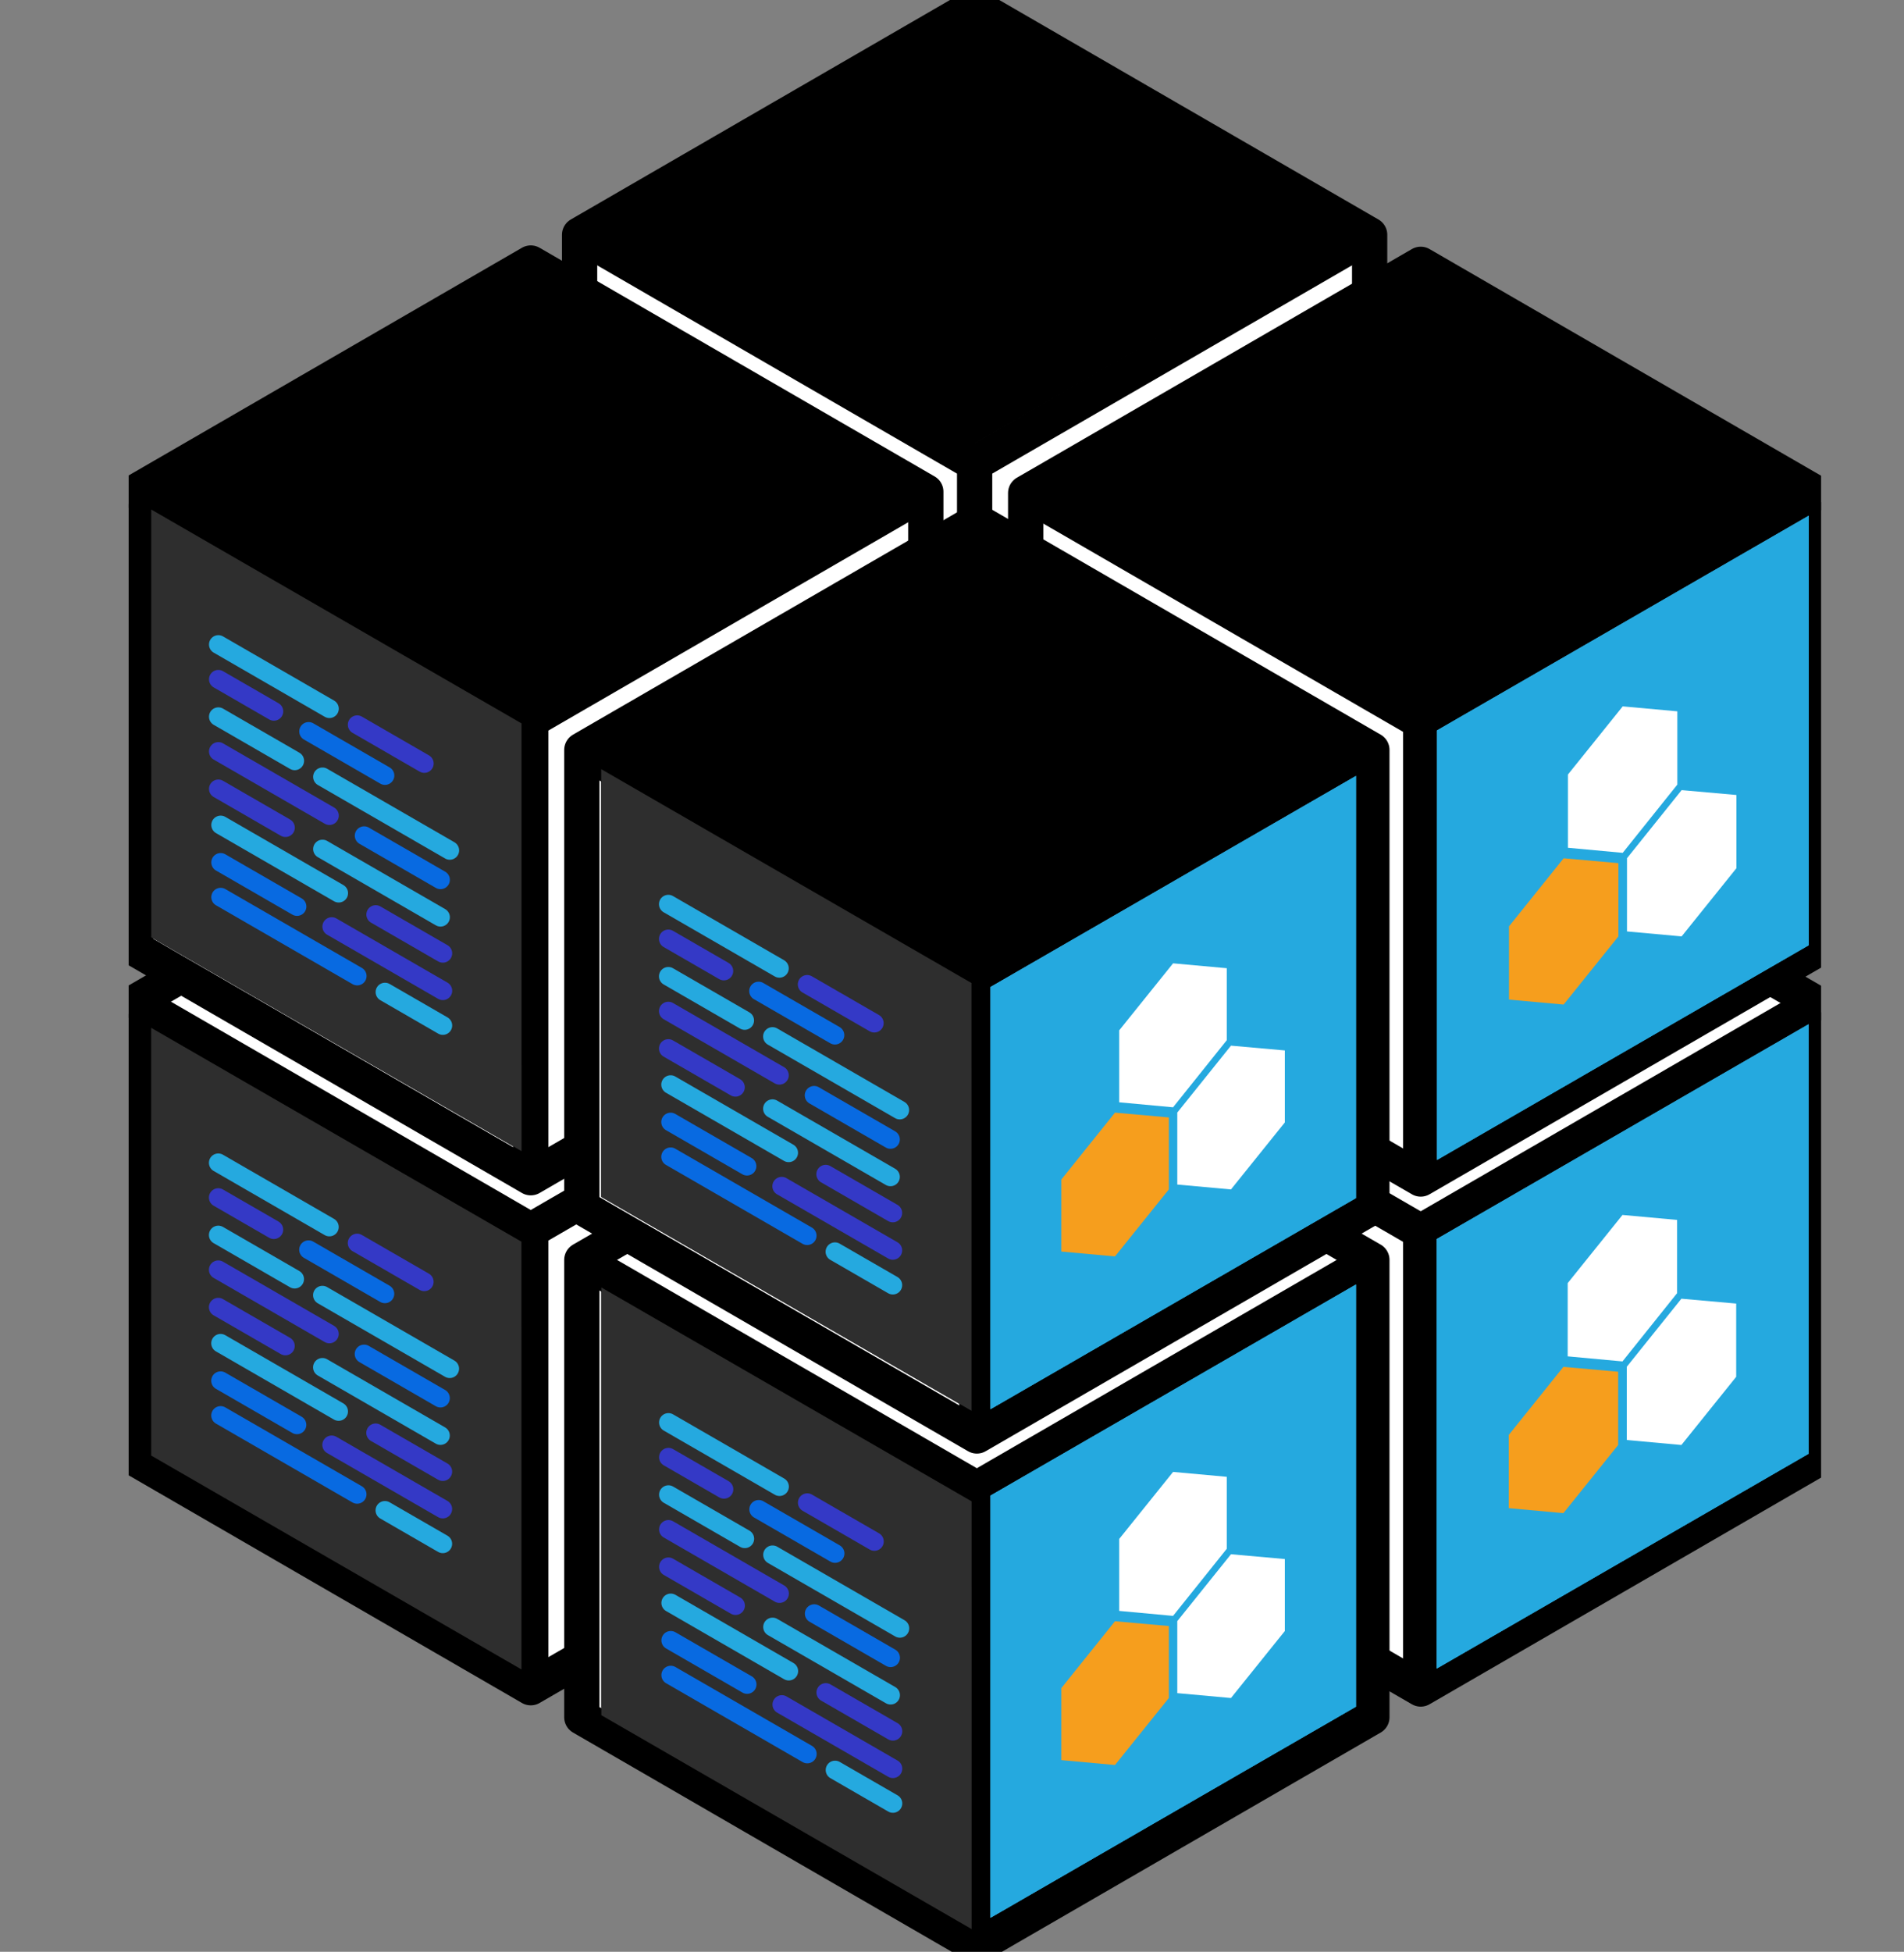 <svg width="162" height="166" viewBox="0 0 162 166" fill="none" xmlns="http://www.w3.org/2000/svg">
<rect x="0" y="0" width="162" height="166" fill="#808080" stroke="none"/>
<g clip-path="url(#clip0)">
<path d="M154.49 85.304L150.621 83.066L154.49 80.827V41.93L120.879 22.481L116.535 24.995V19.968L82.924 0.519L49.314 19.968V24.775L45.16 22.371L11.55 41.82V80.717L15.419 82.956L11.55 85.194V124.092L45.16 143.54L49.505 141.026V146.054L83.115 165.502L116.725 146.054V141.247L120.879 143.65L154.49 124.202V85.304Z" fill="white"/>
<path d="M116.725 141.246L119.096 142.618L120.879 143.65L123.25 142.278L125.621 140.906L127.992 139.534L130.363 138.162L132.733 136.79L135.104 135.419L137.475 134.047L139.846 132.675L142.217 131.303L144.588 129.931L146.959 128.559L149.33 127.187L151.7 125.815L154.071 124.444L154.489 124.202V121.458V118.714V115.97V113.226V110.483V107.739V104.995V102.251V99.507V96.764V94.02V91.276V88.532V85.788V85.304L152.118 83.932L150.621 83.066" stroke="black" stroke-width="3" stroke-linejoin="round"/>
<path d="M154.489 85.304L152.118 86.676L149.747 88.048L147.377 89.42L145.006 90.792L142.635 92.164L140.264 93.536L137.893 94.907L135.522 96.279L133.151 97.651L130.78 99.023L128.41 100.395L126.039 101.767L123.668 103.139L121.297 104.511L120.879 104.753" stroke="black" stroke-width="3" stroke-linejoin="round"/>
<path d="M116.725 102.349L119.096 103.721L120.879 104.752V107.496V110.24V112.984V115.728V118.471V121.215V123.959V126.703V129.447V132.19V134.934V137.678V140.422V143.166V143.65" stroke="black" stroke-width="3" stroke-linejoin="round"/>
<path d="M15.419 82.956L13.048 84.328L11.55 85.194V87.938V90.682V93.426V96.169V98.913V101.657V104.401V107.145V109.888V112.632V115.376V118.12V120.864V123.607V124.092L13.921 125.464L16.292 126.836L18.663 128.207L21.034 129.579L23.404 130.951L25.775 132.323L28.146 133.695L30.517 135.067L32.888 136.439L35.259 137.81L37.629 139.182L40.001 140.554L42.371 141.926L44.742 143.298L45.16 143.54L47.531 142.168L49.505 141.026" stroke="black" stroke-width="3" stroke-linejoin="round"/>
<path d="M45.16 104.643V107.386V110.13V112.874V115.618V118.362V121.105V123.849V126.593V129.337V132.081V134.824V137.568V140.312V143.056V143.54" stroke="black" stroke-width="3" stroke-linejoin="round"/>
<path d="M49.505 102.129L49.314 102.239L46.943 103.611L45.16 104.643L42.789 103.271L40.419 101.899L38.048 100.527L35.677 99.155L33.306 97.783L30.935 96.411L28.564 95.039L26.193 93.667L23.822 92.295L21.452 90.924L19.081 89.552L16.71 88.18L14.339 86.808L11.968 85.436L11.55 85.194" stroke="black" stroke-width="3" stroke-linejoin="round"/>
<path d="M53.373 104.918L51.002 106.29L49.504 107.156V107.157V109.901V112.645V115.388V118.132V120.876V123.62V126.364V129.107V131.851V134.595V137.339V140.083V141.026V143.77V146.054L51.875 147.426L54.246 148.797L56.617 150.169L58.988 151.541L61.358 152.913L63.729 154.285L66.1 155.657L68.471 157.029L70.842 158.401L73.213 159.773L75.584 161.145L77.955 162.516L80.325 163.888L82.696 165.26L83.115 165.502L85.485 164.13L87.856 162.758L90.227 161.387L92.598 160.015L94.969 158.643L97.34 157.271L99.711 155.899L102.081 154.527L104.453 153.155L106.823 151.783L109.194 150.411L111.565 149.039L113.936 147.668L116.307 146.296L116.725 146.054V143.31V141.246V138.503V135.759V133.015V130.271V127.527V124.784V122.04V119.296V116.552V113.808V111.065V108.321V107.157V107.156L114.354 105.784L112.856 104.918" stroke="black" stroke-width="3" stroke-linejoin="round"/>
<path d="M116.725 107.156L114.354 108.528L111.983 109.9L109.612 111.272L107.241 112.644L104.871 114.016L102.5 115.388L100.129 116.76L97.758 118.131L95.387 119.503L93.016 120.875L90.645 122.247L88.274 123.619L87.268 124.201L84.897 125.573L83.115 126.605" stroke="black" stroke-width="3" stroke-linejoin="round"/>
<path d="M49.504 107.156L51.875 108.528L54.246 109.9L56.617 111.272L58.988 112.644L61.358 114.016L63.729 115.388L66.1 116.76L68.471 118.131L70.842 119.503L73.213 120.875L75.584 122.247L77.955 123.619L78.77 124.091L81.141 125.463L83.115 126.605V129.349V132.092V134.836V137.58V140.324V143.068V145.811V148.555V151.299V154.043V156.787V159.53V162.274V165.018V165.502" stroke="black" stroke-width="3" stroke-linejoin="round"/>
<path d="M116.535 24.995V22.251V19.968L114.165 18.596L111.794 17.224L109.423 15.852L107.052 14.48L104.681 13.108L102.31 11.736L99.939 10.364L97.568 8.993L95.198 7.621L92.827 6.249L90.456 4.877L88.085 3.505L85.714 2.133L83.343 0.761L82.925 0.519L80.554 1.891L78.183 3.263L75.812 4.635L73.442 6.007L71.071 7.379L68.7 8.751L66.329 10.122L63.958 11.494L61.587 12.866L59.216 14.238L56.845 15.61L54.475 16.982L52.104 18.354L49.733 19.726L49.315 19.968V22.712V24.775" stroke="black" stroke-width="3" stroke-linejoin="round"/>
<path d="M116.534 19.968L114.163 21.34L111.792 22.712L109.422 24.084L107.05 25.456L104.68 26.827L102.309 28.199L99.938 29.571L97.567 30.943L95.196 32.315L92.825 33.687L90.454 35.059L88.084 36.43L85.713 37.802L83.342 39.174L82.924 39.416" stroke="black" stroke-width="3" stroke-linejoin="round"/>
<path d="M49.315 19.968L51.685 21.34L54.057 22.712L56.427 24.084L58.798 25.456L61.169 26.827L63.54 28.199L65.911 29.571L68.282 30.943L70.653 32.315L73.023 33.687L75.394 35.059L77.765 36.43L80.136 37.802L82.507 39.174L82.925 39.416V42.16V43.894V44.444" stroke="black" stroke-width="3" stroke-linejoin="round"/>
<path d="M116.726 97.872L119.097 99.244L120.88 100.275L123.25 98.903L125.621 97.532L127.992 96.16L130.363 94.788L132.734 93.416L135.105 92.044L137.475 90.672L139.847 89.3L142.217 87.928L144.588 86.557L146.959 85.185L149.33 83.813L150.621 83.066L152.992 81.694L154.49 80.827V78.083V75.339V72.596V69.852V67.108V64.364V61.62V58.877V56.133V53.389V50.645V47.901V45.158V42.414V41.929L152.119 40.558L149.748 39.186L147.377 37.814L145.006 36.442L142.635 35.07L140.265 33.698L137.894 32.327L135.523 30.955L133.152 29.583L130.781 28.211L128.41 26.839L126.039 25.467L123.668 24.095L121.298 22.723L120.88 22.481L118.509 23.853L116.535 24.995L114.164 26.367L111.794 27.739L109.423 29.11L107.052 30.482L104.681 31.854L102.31 33.226L99.939 34.598L97.568 35.97L95.198 37.342L92.827 38.714L90.456 40.086L88.085 41.458L87.269 41.929V41.93V44.674V46.407V46.737" stroke="black" stroke-width="3" stroke-linejoin="round"/>
<path d="M154.489 41.93L152.118 43.302L149.747 44.673L147.377 46.045L145.006 47.417L142.635 48.789L140.264 50.161L137.893 51.533L135.522 52.905L133.151 54.277L130.78 55.649L128.41 57.021L126.039 58.392L123.668 59.764L121.297 61.136L120.879 61.378" stroke="black" stroke-width="3" stroke-linejoin="round"/>
<path d="M87.269 41.93L89.64 43.302L92.011 44.673L94.382 46.045L96.753 47.417L99.124 48.789L101.494 50.161L103.865 51.533L106.236 52.905L108.607 54.277L110.978 55.649L113.349 57.021L115.72 58.392L116.535 58.864L118.906 60.236L120.88 61.378V64.122V65.856V68.6V71.344V74.087V76.831V79.575V82.319V85.062V87.806V90.55V93.294V96.038V98.781V100.276" stroke="black" stroke-width="3" stroke-linejoin="round"/>
<path d="M78.771 46.847V46.297V43.553V41.82V41.82L76.4 40.448L74.029 39.076L71.658 37.704L69.287 36.332L66.916 34.96L64.545 33.588L62.175 32.216L59.804 30.844L57.433 29.473L55.062 28.101L52.691 26.729L50.32 25.357L49.314 24.775L46.943 23.403L45.16 22.371L42.789 23.743L40.419 25.115L38.048 26.487L35.677 27.859L33.306 29.231L30.935 30.603L28.564 31.974L26.193 33.346L23.822 34.718L21.452 36.09L19.081 37.462L16.71 38.834L14.339 40.206L11.968 41.578L11.55 41.82V44.563V47.307V50.051V52.795V55.539V58.282V61.026V63.77V66.514V69.258V72.001V74.745V77.489V80.233V80.717L13.921 82.089L15.419 82.956L17.789 84.327L20.16 85.699L22.531 87.071L24.902 88.443L27.273 89.815L29.644 91.187L32.014 92.559L34.386 93.931L36.756 95.303L39.127 96.674L41.498 98.046L43.869 99.418L45.16 100.165L47.531 98.793L49.314 97.762L49.505 97.652" stroke="black" stroke-width="3" stroke-linejoin="round"/>
<path d="M78.771 41.82L76.4 43.191L74.029 44.563L71.658 45.935L69.287 47.307L66.916 48.679L64.545 50.051L62.175 51.423L59.804 52.795L57.433 54.167L55.062 55.539L52.691 56.91L50.32 58.282L49.314 58.864L46.943 60.236L45.16 61.268" stroke="black" stroke-width="3" stroke-linejoin="round"/>
<path d="M11.55 41.82L13.921 43.191L16.292 44.563L18.663 45.935L21.034 47.307L23.404 48.679L25.775 50.051L28.146 51.423L30.517 52.795L32.888 54.167L35.259 55.539L37.629 56.91L40.001 58.282L42.371 59.654L44.742 61.026L45.16 61.268V64.012V65.746V68.49V71.233V73.977V76.721V79.465V82.209V84.952V87.696V90.44V93.184V95.928V98.671V100.165" stroke="black" stroke-width="3" stroke-linejoin="round"/>
<path d="M49.504 63.782V63.782V66.526V68.259V71.003V73.747V76.491V79.234V81.978V84.722V87.466V90.21V92.954V95.697V97.652V100.396V102.129V102.129V102.349V102.679L51.875 104.051L53.373 104.918L55.743 106.29L58.114 107.661L60.485 109.033L62.856 110.405L65.227 111.777L67.598 113.149L69.969 114.521L72.34 115.893L74.71 117.265L77.082 118.637L78.77 119.614L81.141 120.986L83.115 122.128L85.485 120.756L87.268 119.724L89.639 118.352L92.01 116.98L94.381 115.608L96.752 114.236L99.123 112.864L101.494 111.493L103.864 110.121L106.236 108.749L108.606 107.377L110.977 106.005L112.856 104.918L115.227 103.546L116.725 102.679V102.349V99.605V97.872V95.128V92.384V89.64V86.897V84.153V81.409V78.665V75.921V73.178V70.434V68.259V65.516V63.782V63.782L116.535 63.672L116.25 63.507L113.879 62.135L112.381 61.268L110.01 59.897L107.64 58.525L105.269 57.153L102.898 55.781L100.527 54.409L98.156 53.037L95.785 51.665L93.414 50.293L91.043 48.921L88.672 47.549L87.268 46.737L84.897 45.365L83.115 44.333L82.924 44.443L80.553 45.815L78.77 46.847L76.4 48.219L74.028 49.591L71.658 50.963L69.287 52.335L66.916 53.706L64.545 55.078L62.174 56.45L59.803 57.822L57.432 59.194L55.062 60.566L53.657 61.378L51.287 62.75L49.789 63.617L49.504 63.782Z" stroke="black" stroke-width="3" stroke-linejoin="round"/>
<path d="M116.725 63.782L116.535 63.892L114.164 65.264L111.793 66.636L109.422 68.007L107.051 69.379L104.68 70.751L102.31 72.123L99.938 73.495L97.568 74.867L95.197 76.239L92.826 77.611L90.455 78.983L88.084 80.355L87.268 80.826L84.897 82.198L83.115 83.23" stroke="black" stroke-width="3" stroke-linejoin="round"/>
<path d="M49.504 63.782L51.875 65.154L54.246 66.525L56.617 67.897L58.988 69.269L61.358 70.641L63.729 72.013L66.1 73.385L68.471 74.757L70.842 76.129L73.213 77.501L75.584 78.872L77.955 80.244L78.77 80.716L81.141 82.088L83.115 83.23V85.974V87.708V90.451V93.195V95.939V98.683V101.427V104.171V106.914V109.658V112.402V115.146V117.89V120.633V121.578V122.128" stroke="black" stroke-width="3" stroke-linejoin="round"/>
</g>
<g clip-path="url(#clip1)">
<rect width="36.38" height="36.38" transform="matrix(0.866 0.5 3.7683e-05 1 12.867 43.334)" fill="black"/>
<rect width="36.38" height="36.38" transform="matrix(0.866 0.5 3.7683e-05 1 12.867 43.334)" fill="#2E2E2E"/>
<path d="M18.578 54.816L28.029 60.274" stroke="#25A9DF" stroke-width="1.592" stroke-linecap="round" stroke-linejoin="round"/>
<path d="M18.578 63.912L28.029 69.369" stroke="#3439C6" stroke-width="1.592" stroke-linecap="round" stroke-linejoin="round"/>
<path d="M37.678 84.263L28.227 78.805" stroke="#3439C6" stroke-width="1.592" stroke-linecap="round" stroke-linejoin="round"/>
<path d="M18.578 60.956L25.076 64.708" stroke="#25A9DF" stroke-width="1.592" stroke-linecap="round" stroke-linejoin="round"/>
<path d="M37.678 87.219L32.756 84.376" stroke="#25A9DF" stroke-width="1.592" stroke-linecap="round" stroke-linejoin="round"/>
<path d="M26.257 62.207L32.755 65.959" stroke="#086AE1" stroke-width="1.592" stroke-linecap="round" stroke-linejoin="round"/>
<path d="M30.393 83.012L18.775 76.304" stroke="#086AE1" stroke-width="1.592" stroke-linecap="round" stroke-linejoin="round"/>
<path d="M30.983 71.075L37.481 74.827" stroke="#086AE1" stroke-width="1.592" stroke-linecap="round" stroke-linejoin="round"/>
<path d="M25.273 77.1L18.775 73.348" stroke="#086AE1" stroke-width="1.592" stroke-linecap="round" stroke-linejoin="round"/>
<path d="M27.439 66.072L38.269 72.325" stroke="#25A9DF" stroke-width="1.592" stroke-linecap="round" stroke-linejoin="round"/>
<path d="M18.578 57.773L23.303 60.501" stroke="#3439C6" stroke-width="1.592" stroke-linecap="round" stroke-linejoin="round"/>
<path d="M30.392 61.638L36.102 64.936" stroke="#3439C6" stroke-width="1.592" stroke-linecap="round" stroke-linejoin="round"/>
<path d="M18.578 67.095L24.288 70.392" stroke="#3439C6" stroke-width="1.592" stroke-linecap="round" stroke-linejoin="round"/>
<path d="M37.678 81.079L31.968 77.782" stroke="#3439C6" stroke-width="1.592" stroke-linecap="round" stroke-linejoin="round"/>
<path d="M27.439 72.211L37.481 78.01" stroke="#25A9DF" stroke-width="1.592" stroke-linecap="round" stroke-linejoin="round"/>
<path d="M28.817 75.963L18.775 70.165" stroke="#25A9DF" stroke-width="1.592" stroke-linecap="round" stroke-linejoin="round"/>
</g>
<g clip-path="url(#clip2)">
<rect width="36.38" height="36.38" transform="matrix(0.866 0.5 3.7683e-05 1 12.861 87.415)" fill="black"/>
<rect width="36.38" height="36.38" transform="matrix(0.866 0.5 3.7683e-05 1 12.861 87.415)" fill="#2E2E2E"/>
<path d="M18.572 98.898L28.024 104.356" stroke="#25A9DF" stroke-width="1.592" stroke-linecap="round" stroke-linejoin="round"/>
<path d="M18.572 107.994L28.024 113.451" stroke="#3439C6" stroke-width="1.592" stroke-linecap="round" stroke-linejoin="round"/>
<path d="M37.673 128.344L28.221 122.887" stroke="#3439C6" stroke-width="1.592" stroke-linecap="round" stroke-linejoin="round"/>
<path d="M18.572 105.038L25.07 108.79" stroke="#25A9DF" stroke-width="1.592" stroke-linecap="round" stroke-linejoin="round"/>
<path d="M37.673 131.3L32.75 128.458" stroke="#25A9DF" stroke-width="1.592" stroke-linecap="round" stroke-linejoin="round"/>
<path d="M26.252 106.288L32.749 110.04" stroke="#086AE1" stroke-width="1.592" stroke-linecap="round" stroke-linejoin="round"/>
<path d="M30.387 127.094L18.77 120.386" stroke="#086AE1" stroke-width="1.592" stroke-linecap="round" stroke-linejoin="round"/>
<path d="M30.977 115.156L37.476 118.908" stroke="#086AE1" stroke-width="1.592" stroke-linecap="round" stroke-linejoin="round"/>
<path d="M25.267 121.182L18.769 117.43" stroke="#086AE1" stroke-width="1.592" stroke-linecap="round" stroke-linejoin="round"/>
<path d="M27.433 110.154L38.263 116.407" stroke="#25A9DF" stroke-width="1.592" stroke-linecap="round" stroke-linejoin="round"/>
<path d="M18.572 101.854L23.298 104.583" stroke="#3439C6" stroke-width="1.592" stroke-linecap="round" stroke-linejoin="round"/>
<path d="M30.387 105.72L36.097 109.017" stroke="#3439C6" stroke-width="1.592" stroke-linecap="round" stroke-linejoin="round"/>
<path d="M18.572 111.177L24.283 114.474" stroke="#3439C6" stroke-width="1.592" stroke-linecap="round" stroke-linejoin="round"/>
<path d="M37.673 125.161L31.962 121.864" stroke="#3439C6" stroke-width="1.592" stroke-linecap="round" stroke-linejoin="round"/>
<path d="M27.433 116.293L37.475 122.092" stroke="#25A9DF" stroke-width="1.592" stroke-linecap="round" stroke-linejoin="round"/>
<path d="M28.812 120.045L18.769 114.246" stroke="#25A9DF" stroke-width="1.592" stroke-linecap="round" stroke-linejoin="round"/>
</g>
<g clip-path="url(#clip3)">
<rect width="36.38" height="36.38" transform="matrix(0.866 0.5 3.7683e-05 1 51.152 65.416)" fill="black"/>
<rect width="36.38" height="36.38" transform="matrix(0.866 0.5 3.7683e-05 1 51.152 65.416)" fill="#2E2E2E"/>
<path d="M56.863 76.899L66.314 82.356" stroke="#25A9DF" stroke-width="1.592" stroke-linecap="round" stroke-linejoin="round"/>
<path d="M56.863 85.994L66.314 91.451" stroke="#3439C6" stroke-width="1.592" stroke-linecap="round" stroke-linejoin="round"/>
<path d="M75.964 106.345L66.512 100.888" stroke="#3439C6" stroke-width="1.592" stroke-linecap="round" stroke-linejoin="round"/>
<path d="M56.863 83.038L63.361 86.79" stroke="#25A9DF" stroke-width="1.592" stroke-linecap="round" stroke-linejoin="round"/>
<path d="M75.964 109.301L71.041 106.459" stroke="#25A9DF" stroke-width="1.592" stroke-linecap="round" stroke-linejoin="round"/>
<path d="M64.542 84.289L71.04 88.041" stroke="#086AE1" stroke-width="1.592" stroke-linecap="round" stroke-linejoin="round"/>
<path d="M68.678 105.094L57.06 98.386" stroke="#086AE1" stroke-width="1.592" stroke-linecap="round" stroke-linejoin="round"/>
<path d="M69.268 93.157L75.766 96.909" stroke="#086AE1" stroke-width="1.592" stroke-linecap="round" stroke-linejoin="round"/>
<path d="M63.558 99.182L57.06 95.43" stroke="#086AE1" stroke-width="1.592" stroke-linecap="round" stroke-linejoin="round"/>
<path d="M65.724 88.154L76.554 94.408" stroke="#25A9DF" stroke-width="1.592" stroke-linecap="round" stroke-linejoin="round"/>
<path d="M56.863 79.855L61.589 82.584" stroke="#3439C6" stroke-width="1.592" stroke-linecap="round" stroke-linejoin="round"/>
<path d="M68.677 83.721L74.388 87.018" stroke="#3439C6" stroke-width="1.592" stroke-linecap="round" stroke-linejoin="round"/>
<path d="M56.863 89.177L62.573 92.474" stroke="#3439C6" stroke-width="1.592" stroke-linecap="round" stroke-linejoin="round"/>
<path d="M75.963 103.162L70.253 99.865" stroke="#3439C6" stroke-width="1.592" stroke-linecap="round" stroke-linejoin="round"/>
<path d="M65.724 94.294L75.766 100.092" stroke="#25A9DF" stroke-width="1.592" stroke-linecap="round" stroke-linejoin="round"/>
<path d="M67.103 98.045L57.06 92.247" stroke="#25A9DF" stroke-width="1.592" stroke-linecap="round" stroke-linejoin="round"/>
</g>
<g clip-path="url(#clip4)">
<rect width="36.38" height="36.38" transform="matrix(0.866 0.5 3.7683e-05 1 51.162 109.498)" fill="black"/>
<rect width="36.38" height="36.38" transform="matrix(0.866 0.5 3.7683e-05 1 51.162 109.498)" fill="#2E2E2E"/>
<path d="M56.872 120.981L66.324 126.438" stroke="#25A9DF" stroke-width="1.592" stroke-linecap="round" stroke-linejoin="round"/>
<path d="M56.872 130.076L66.324 135.534" stroke="#3439C6" stroke-width="1.592" stroke-linecap="round" stroke-linejoin="round"/>
<path d="M75.973 150.427L66.522 144.97" stroke="#3439C6" stroke-width="1.592" stroke-linecap="round" stroke-linejoin="round"/>
<path d="M56.872 127.12L63.37 130.872" stroke="#25A9DF" stroke-width="1.592" stroke-linecap="round" stroke-linejoin="round"/>
<path d="M75.973 153.383L71.05 150.541" stroke="#25A9DF" stroke-width="1.592" stroke-linecap="round" stroke-linejoin="round"/>
<path d="M64.552 128.371L71.05 132.123" stroke="#086AE1" stroke-width="1.592" stroke-linecap="round" stroke-linejoin="round"/>
<path d="M68.688 149.176L57.07 142.468" stroke="#086AE1" stroke-width="1.592" stroke-linecap="round" stroke-linejoin="round"/>
<path d="M69.278 137.239L75.776 140.991" stroke="#086AE1" stroke-width="1.592" stroke-linecap="round" stroke-linejoin="round"/>
<path d="M63.568 143.264L57.07 139.512" stroke="#086AE1" stroke-width="1.592" stroke-linecap="round" stroke-linejoin="round"/>
<path d="M65.733 132.237L76.563 138.49" stroke="#25A9DF" stroke-width="1.592" stroke-linecap="round" stroke-linejoin="round"/>
<path d="M56.872 123.937L61.598 126.666" stroke="#3439C6" stroke-width="1.592" stroke-linecap="round" stroke-linejoin="round"/>
<path d="M68.687 127.803L74.397 131.1" stroke="#3439C6" stroke-width="1.592" stroke-linecap="round" stroke-linejoin="round"/>
<path d="M56.873 133.259L62.583 136.557" stroke="#3439C6" stroke-width="1.592" stroke-linecap="round" stroke-linejoin="round"/>
<path d="M75.973 147.244L70.263 143.947" stroke="#3439C6" stroke-width="1.592" stroke-linecap="round" stroke-linejoin="round"/>
<path d="M65.733 138.376L75.776 144.174" stroke="#25A9DF" stroke-width="1.592" stroke-linecap="round" stroke-linejoin="round"/>
<path d="M67.112 142.128L57.07 136.329" stroke="#25A9DF" stroke-width="1.592" stroke-linecap="round" stroke-linejoin="round"/>
</g>
<g clip-path="url(#clip5)">
<rect width="37.477" height="37.477" transform="matrix(0.866 -0.5 0.866 0.5 12.945 41.01)" fill="black"/>
</g>
<g clip-path="url(#clip6)">
<rect width="37.477" height="37.477" transform="matrix(0.866 -0.5 0.866 0.5 88.946 42.01)" fill="black"/>
</g>
<g clip-path="url(#clip7)">
<rect width="37.477" height="37.477" transform="matrix(0.866 -0.5 0.866 0.5 50.946 63.298)" fill="black"/>
</g>
<g clip-path="url(#clip8)">
<rect width="37.477" height="37.477" transform="matrix(0.866 -0.5 0.866 0.5 49.946 19.299)" fill="black"/>
</g>
<g clip-path="url(#clip9)">
<rect width="35.908" height="35.908" transform="matrix(0.866 -0.5 -3.7683e-05 1 84.276 83.944)" fill="black"/>
<rect width="35.908" height="35.908" transform="matrix(0.866 -0.5 -3.7683e-05 1 84.276 83.944)" fill="#2E2E2E"/>
<rect width="35.908" height="35.908" transform="matrix(0.866 -0.5 -3.7683e-05 1 84.276 83.944)" fill="#25A9DF"/>
<g clip-path="url(#clip10)">
<path d="M97.291 90.019L99.816 86.865L102.333 87.108L102.333 90.509L99.816 93.668L97.291 93.42L97.291 90.019Z" fill="white"/>
<path d="M100.013 93.918L102.531 90.768L105.056 91.006L105.055 94.407L102.53 97.561L100.013 97.319L100.013 93.918Z" fill="white"/>
<path d="M94.576 97.057L97.093 93.908L99.618 94.146L99.618 97.547L97.093 100.701L94.576 100.458L94.576 97.057Z" fill="#F69E1D"/>
</g>
<rect width="35.908" height="35.908" transform="matrix(0.866 -0.5 -3.7683e-05 1 84.276 83.944)" fill="#25A9DF"/>
<g clip-path="url(#clip11)">
<path d="M95.227 87.63L99.81 81.932L104.378 82.347L104.378 88.469L99.809 94.176L95.227 93.752L95.227 87.63Z" fill="white"/>
<path d="M100.168 94.624L104.737 88.933L109.319 89.34L109.319 95.462L104.736 101.161L100.168 100.746L100.168 94.624Z" fill="white"/>
<path d="M90.3 100.322L94.868 94.631L99.45 95.038L99.45 101.16L94.868 106.859L90.299 106.444L90.3 100.322Z" fill="#F69E1D"/>
</g>
</g>
<g clip-path="url(#clip12)">
<rect width="35.908" height="35.908" transform="matrix(0.866 -0.5 -3.7683e-05 1 84.276 127.199)" fill="black"/>
<rect width="35.908" height="35.908" transform="matrix(0.866 -0.5 -3.7683e-05 1 84.276 127.199)" fill="#2E2E2E"/>
<rect width="35.908" height="35.908" transform="matrix(0.866 -0.5 -3.7683e-05 1 84.276 127.199)" fill="#25A9DF"/>
<g clip-path="url(#clip13)">
<path d="M97.291 133.275L99.816 130.121L102.333 130.363L102.333 133.764L99.816 136.923L97.291 136.676L97.291 133.275Z" fill="white"/>
<path d="M100.013 137.173L102.531 134.023L105.056 134.262L105.055 137.663L102.53 140.817L100.013 140.574L100.013 137.173Z" fill="white"/>
<path d="M94.576 140.313L97.093 137.163L99.618 137.401L99.618 140.802L97.093 143.956L94.576 143.714L94.576 140.313Z" fill="#F69E1D"/>
</g>
<rect width="35.908" height="35.908" transform="matrix(0.866 -0.5 -3.7683e-05 1 84.276 127.199)" fill="#25A9DF"/>
<g clip-path="url(#clip14)">
<path d="M95.227 130.886L99.81 125.187L104.378 125.602L104.378 131.724L99.809 137.431L95.227 137.008L95.227 130.886Z" fill="white"/>
<path d="M100.168 137.879L104.737 132.188L109.319 132.596L109.319 138.718L104.736 144.416L100.168 144.001L100.168 137.879Z" fill="white"/>
<path d="M90.3 143.577L94.868 137.886L99.45 138.294L99.45 144.416L94.868 150.114L90.299 149.699L90.3 143.577Z" fill="#F69E1D"/>
</g>
</g>
<g clip-path="url(#clip15)">
<rect width="36.533" height="36.533" transform="matrix(0.866 -0.5 -3.7683e-05 1 122.262 62.124)" fill="black"/>
<rect width="36.533" height="36.533" transform="matrix(0.866 -0.5 -3.7683e-05 1 122.262 62.124)" fill="#2E2E2E"/>
<rect width="36.533" height="36.533" transform="matrix(0.866 -0.5 -3.7683e-05 1 122.262 62.124)" fill="#25A9DF"/>
<g clip-path="url(#clip16)">
<path d="M135.505 68.305L138.074 65.096L140.635 65.343L140.634 68.803L138.073 72.017L135.504 71.766L135.505 68.305Z" fill="white"/>
<path d="M138.275 72.271L140.836 69.067L143.405 69.309L143.404 72.769L140.836 75.978L138.274 75.732L138.275 72.271Z" fill="white"/>
<path d="M132.742 75.466L135.303 72.261L137.872 72.504L137.872 75.964L135.303 79.173L132.742 78.926L132.742 75.466Z" fill="#F69E1D"/>
</g>
<rect width="36.533" height="36.533" transform="matrix(0.866 -0.5 -3.7683e-05 1 122.262 62.124)" fill="#25A9DF"/>
<g clip-path="url(#clip17)">
<path d="M133.405 65.875L138.067 60.077L142.715 60.499L142.715 66.728L138.067 72.534L133.405 72.103L133.405 65.875Z" fill="white"/>
<path d="M138.432 72.99L143.08 67.2L147.742 67.614L147.741 73.843L143.079 79.641L138.431 79.218L138.432 72.99Z" fill="white"/>
<path d="M128.391 78.787L133.04 72.997L137.702 73.411L137.701 79.64L133.039 85.438L128.391 85.016L128.391 78.787Z" fill="#F69E1D"/>
</g>
</g>
<g clip-path="url(#clip18)">
<rect width="36.533" height="36.533" transform="matrix(0.866 -0.5 -3.7683e-05 1 122.243 105.379)" fill="black"/>
<rect width="36.533" height="36.533" transform="matrix(0.866 -0.5 -3.7683e-05 1 122.243 105.379)" fill="#2E2E2E"/>
<rect width="36.533" height="36.533" transform="matrix(0.866 -0.5 -3.7683e-05 1 122.243 105.379)" fill="#25A9DF"/>
<g clip-path="url(#clip19)">
<path d="M135.485 111.56L138.054 108.351L140.615 108.598L140.615 112.058L138.054 115.272L135.485 115.02L135.485 111.56Z" fill="white"/>
<path d="M138.255 115.526L140.817 112.322L143.385 112.564L143.385 116.024L140.816 119.233L138.255 118.986L138.255 115.526Z" fill="white"/>
<path d="M132.723 118.72L135.284 115.516L137.853 115.758L137.853 119.219L135.284 122.428L132.723 122.181L132.723 118.72Z" fill="#F69E1D"/>
</g>
<rect width="36.533" height="36.533" transform="matrix(0.866 -0.5 -3.7683e-05 1 122.243 105.379)" fill="#25A9DF"/>
<g clip-path="url(#clip20)">
<path d="M133.386 109.129L138.048 103.331L142.696 103.754L142.695 109.982L138.047 115.789L133.385 115.358L133.386 109.129Z" fill="white"/>
<path d="M138.412 116.245L143.06 110.455L147.722 110.869L147.722 117.098L143.06 122.896L138.412 122.473L138.412 116.245Z" fill="white"/>
<path d="M128.372 122.042L133.02 116.252L137.682 116.666L137.682 122.895L133.02 128.693L128.372 128.27L128.372 122.042Z" fill="#F69E1D"/>
</g>
</g>
<defs>
<clipPath id="clip0">
<rect width="144" height="166" fill="white" transform="translate(10.945)"/>
</clipPath>
<clipPath id="clip1">
<rect width="36.38" height="36.38" fill="white" transform="matrix(0.866 0.5 3.7683e-05 1 12.867 43.334)"/>
</clipPath>
<clipPath id="clip2">
<rect width="36.38" height="36.38" fill="white" transform="matrix(0.866 0.5 3.7683e-05 1 12.861 87.415)"/>
</clipPath>
<clipPath id="clip3">
<rect width="36.38" height="36.38" fill="white" transform="matrix(0.866 0.5 3.7683e-05 1 51.152 65.416)"/>
</clipPath>
<clipPath id="clip4">
<rect width="36.38" height="36.38" fill="white" transform="matrix(0.866 0.5 3.7683e-05 1 51.162 109.498)"/>
</clipPath>
<clipPath id="clip5">
<rect width="37.477" height="37.477" fill="white" transform="matrix(0.866 -0.5 0.866 0.5 12.945 41.01)"/>
</clipPath>
<clipPath id="clip6">
<rect width="37.477" height="37.477" fill="white" transform="matrix(0.866 -0.5 0.866 0.5 88.946 42.01)"/>
</clipPath>
<clipPath id="clip7">
<rect width="37.477" height="37.477" fill="white" transform="matrix(0.866 -0.5 0.866 0.5 50.946 63.298)"/>
</clipPath>
<clipPath id="clip8">
<rect width="37.477" height="37.477" fill="white" transform="matrix(0.866 -0.5 0.866 0.5 49.946 19.299)"/>
</clipPath>
<clipPath id="clip9">
<rect width="35.908" height="35.908" fill="white" transform="matrix(0.866 -0.5 -3.7683e-05 1 84.276 83.944)"/>
</clipPath>
<clipPath id="clip10">
<rect width="12.119" height="12.343" fill="white" transform="matrix(0.866 -0.5 -3.7683e-05 1 94.576 89.891)"/>
</clipPath>
<clipPath id="clip11">
<rect width="21.994" height="22.218" fill="white" transform="matrix(0.866 -0.5 -3.7683e-05 1 90.3 87.422)"/>
</clipPath>
<clipPath id="clip12">
<rect width="35.908" height="35.908" fill="white" transform="matrix(0.866 -0.5 -3.7683e-05 1 84.276 127.199)"/>
</clipPath>
<clipPath id="clip13">
<rect width="12.119" height="12.343" fill="white" transform="matrix(0.866 -0.5 -3.7683e-05 1 94.576 133.146)"/>
</clipPath>
<clipPath id="clip14">
<rect width="21.994" height="22.218" fill="white" transform="matrix(0.866 -0.5 -3.7683e-05 1 90.3 130.678)"/>
</clipPath>
<clipPath id="clip15">
<rect width="36.533" height="36.533" fill="white" transform="matrix(0.866 -0.5 -3.7683e-05 1 122.262 62.124)"/>
</clipPath>
<clipPath id="clip16">
<rect width="12.33" height="12.558" fill="white" transform="matrix(0.866 -0.5 -3.7683e-05 1 132.742 68.175)"/>
</clipPath>
<clipPath id="clip17">
<rect width="22.377" height="22.605" fill="white" transform="matrix(0.866 -0.5 -3.7683e-05 1 128.392 65.663)"/>
</clipPath>
<clipPath id="clip18">
<rect width="36.533" height="36.533" fill="white" transform="matrix(0.866 -0.5 -3.7683e-05 1 122.243 105.379)"/>
</clipPath>
<clipPath id="clip19">
<rect width="12.33" height="12.558" fill="white" transform="matrix(0.866 -0.5 -3.7683e-05 1 132.723 111.429)"/>
</clipPath>
<clipPath id="clip20">
<rect width="22.377" height="22.605" fill="white" transform="matrix(0.866 -0.5 -3.7683e-05 1 128.373 108.918)"/>
</clipPath>
</defs>
</svg>
